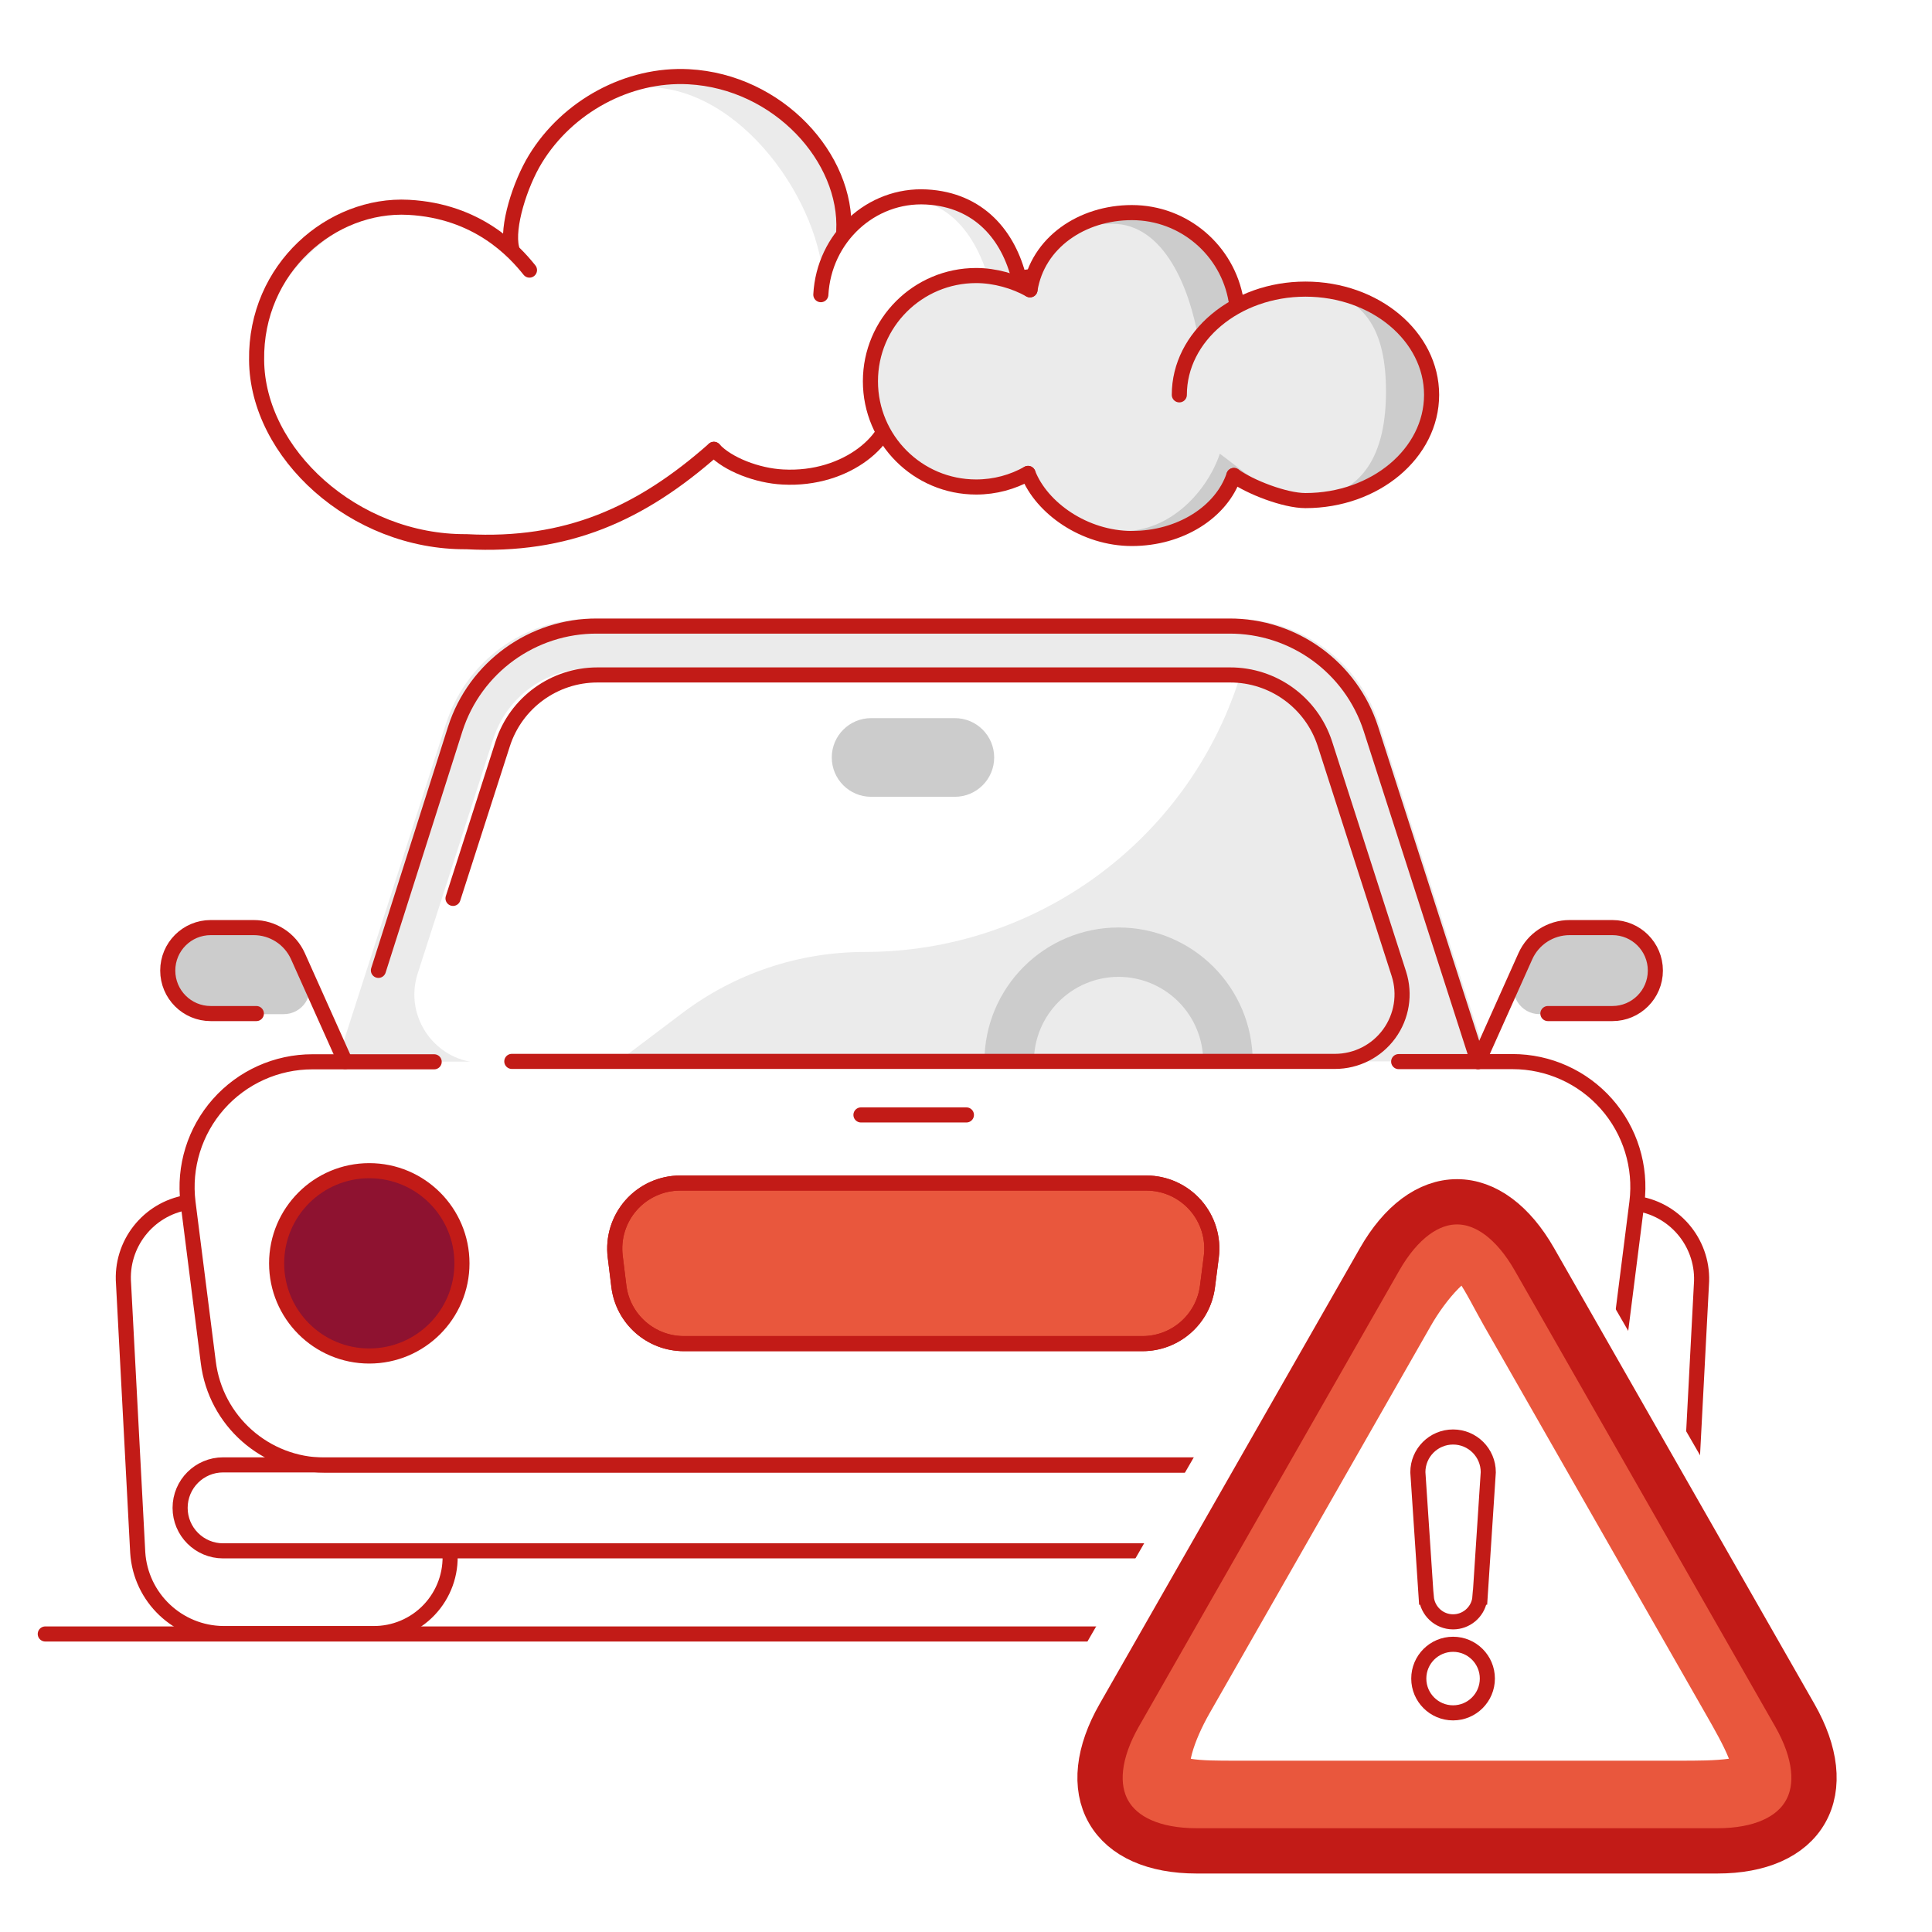 <?xml version="1.0" encoding="UTF-8"?>
<svg width="128px" height="128px" viewBox="0 0 128 128" version="1.1" xmlns="http://www.w3.org/2000/svg" xmlns:xlink="http://www.w3.org/1999/xlink">
    <title>Towing of your car in case it meets with an accident or breaks down on a public road. Cost will be borne by us,as per specified limits.</title>
    <g id="Page-1" stroke="none" stroke-width="1" fill="none" fill-rule="evenodd">
        <g id="1" transform="translate(-133, -14523)">
            <g id="Towing-of-your-car-in-case-it-meets-with-an-accident-or-breaks-down-on-a-public-road.-Cost-will-be-borne-by-us,as-per-specified-limits." transform="translate(133, 14523)">
                <polygon id="Fill-1" fill="#FFFFFF" points="0 128 128 128 128 0 0 0"></polygon>
                <g id="Group-27" transform="translate(17, 5)">
                    <path d="M15.798,30.041 C20.484,30.342 26.657,27.767 30.297,24.77 C35.744,28.667 41.219,26.432 41.949,21.514 C43.763,22.689 45.405,22.52 46.925,21.4 C47.806,22.537 49.166,23.302 50.727,23.385 C53.556,23.536 55.97,21.395 56.119,18.603 C56.268,15.81 54.097,13.424 51.268,13.273 C50.882,13.252 50.731,13.242 50.364,13.302 L50.361,13.31 C49.697,10.422 47.213,8.201 44.131,8.036 C42.044,7.976 40.177,8.714 38.544,10.303 C38.829,4.97 34.101,0.747 28.052,0.053 C21.184,-0.733 16.328,7.344 16.898,11.44 C16.027,10.19 14.093,8.88 10.068,8.736 C5.077,8.844 0.863,13.047 0.883,17.613 C0.546,23.882 6.478,29.318 15.798,30.041" id="Fill-1" fill="#EBEBEB"></path>
                    <path d="M0.009,18.271 C0.699,26.698 5.424,30.233 13.903,30.889 C18.496,31.185 26.727,27.771 30.297,24.77 C35.633,28.662 41.304,26.222 42.025,21.303 C43.802,22.476 45.412,22.305 46.902,21.184 C47.765,22.32 49.098,23.082 50.627,23.165 C53.399,23.313 54.378,21.338 54.527,18.545 C54.644,16.353 53.642,13.655 50.87,13.507 C50.153,13.499 49.403,13.943 48.8,14.596 C48.151,11.708 46.666,8.518 43.208,8.151 C40.103,8.15 37.99,12.36 37.555,14.556 C37.841,9.223 32.623,1.122 26.248,0.781 C21.116,0.65 16.333,7.39 16.898,11.44 C15.957,10.781 12.924,8.755 10.068,8.736 C5.693,8.67 0.246,13.835 0.009,18.271" id="Fill-3" fill="#FFFFFF"></path>
                    <path d="M18.079,12.894 C17.067,11.63 14.638,8.98 10.068,8.736 C4.968,8.463 -0.086,12.775 0.001,18.855 C0.04,25.019 6.451,30.945 13.903,30.889 C20.557,31.245 25.443,29.057 30.297,24.77" id="Stroke-5" stroke="#C21B17" stroke-linecap="round" stroke-linejoin="round"></path>
                    <path d="M48.628,14.562 C49.057,14.2 50.118,13.217 51.947,13.315 C54.536,13.516 56.268,15.811 56.119,18.603 C55.969,21.395 53.601,23.539 50.829,23.391 C49.297,23.309 48.058,22.461 47.196,21.322" id="Stroke-7" stroke="#C21B17" stroke-linecap="round" stroke-linejoin="round"></path>
                    <path d="M47.196,21.322 C45.945,22.708 43.998,23.188 42.096,21.604 C42.319,24.023 39.128,26.835 34.872,26.603 C33.177,26.522 31.196,25.756 30.296,24.77" id="Stroke-9" stroke="#C21B17" stroke-linecap="round" stroke-linejoin="round"></path>
                    <path d="M37.383,14.523 C37.585,10.752 40.717,7.854 44.379,8.05 C47.896,8.238 49.824,10.636 50.515,13.46" id="Stroke-11" stroke="#C21B17" stroke-linecap="round" stroke-linejoin="round"></path>
                    <path d="M38.901,10.322 C39.159,5.492 34.586,0.403 28.627,0.084 C24.612,-0.13 20.599,2.056 18.473,5.533 C17.444,7.216 16.556,10.05 16.899,11.44" id="Stroke-13" stroke="#C21B17" stroke-linecap="round" stroke-linejoin="round"></path>
                    <path d="M69.49,14.155 C68.177,14.155 66.548,14.429 64.891,14.9 C64.326,11.598 61.451,9.085 57.988,9.085 C54.699,9.085 51.747,11.055 51.24,14.201 C50.226,13.63 48.92,13.255 47.673,13.255 C43.804,13.255 40.668,16.391 40.668,20.26 C40.668,24.129 43.804,27.266 47.673,27.266 C48.922,27.266 50.094,26.939 51.11,26.366 L51.304,26.71 C52.197,29.009 54.852,30.676 57.988,30.676 C61.218,30.676 63.938,28.907 64.748,26.501 C65.809,27.266 68.111,28.165 69.49,28.165 C74.105,28.165 77.847,25.029 77.847,21.16 C77.847,17.291 74.105,14.155 69.49,14.155" id="Fill-15" fill="#CCCCCC"></path>
                    <path d="M68.985,14.155 C67.672,14.155 63.534,14.623 62.398,17.46 C61.833,14.159 60.153,9.825 56.691,9.825 C53.401,9.825 51.747,11.055 51.24,14.201 C50.226,13.63 48.92,13.255 47.673,13.255 C43.804,13.255 40.668,16.391 40.668,20.26 C40.668,24.129 43.804,27.266 47.673,27.266 C48.922,27.266 50.094,26.939 51.11,26.366 L51.304,26.71 C52.536,28.588 54.258,30.191 57.394,30.191 C60.624,30.191 63.008,27.466 63.818,25.06 C64.88,25.824 67.526,28.12 68.905,28.12 C73.521,28.12 74.825,24.813 74.825,20.944 C74.825,17.076 73.6,14.155 68.985,14.155" id="Fill-17" fill="#EBEBEB"></path>
                    <path d="M51.11,26.366 C50.094,26.938 48.922,27.265 47.673,27.265 C43.804,27.265 40.668,24.129 40.668,20.26 C40.668,16.391 43.804,13.255 47.673,13.255 C48.92,13.255 50.226,13.63 51.24,14.201" id="Stroke-19" stroke="#C21B17" stroke-linecap="round"></path>
                    <path d="M51.24,14.201 C51.747,11.054 54.699,9.085 57.988,9.085 C61.457,9.085 64.337,11.606 64.895,14.916" id="Stroke-21" stroke="#C21B17" stroke-linecap="round"></path>
                    <path d="M64.748,26.501 C63.938,28.907 61.218,30.676 57.988,30.676 C54.852,30.676 52.003,28.664 51.11,26.366" id="Stroke-23" stroke="#C21B17" stroke-linecap="round"></path>
                    <path d="M61.133,21.16 C61.133,17.291 64.874,14.155 69.49,14.155 C74.106,14.155 77.847,17.291 77.847,21.16 C77.847,25.028 74.106,28.165 69.49,28.165 C68.11,28.165 65.81,27.265 64.748,26.501" id="Stroke-25" stroke="#C21B17" stroke-linecap="round"></path>
                </g>
                <g id="Group-157" transform="translate(3, 41)">
                    <g id="Group-152">
                        <path d="M87.691,6.946 C86.584,3.507 83.726,1.015 80.3,0.265 L79.1,3.99 C75.63,14.765 65.602,22.07 54.282,22.07 L54.282,22.07 C49.926,22.07 45.69,23.489 42.213,26.114 L37.825,29.425 L94.929,29.425 L87.691,6.946 Z" id="Fill-1" fill="#EBEBEB"></path>
                        <path d="M95.594,29.42 L88.356,6.941 C87.024,2.804 83.175,1.77124136e-13 78.829,1.77124136e-13 L36.078,1.77124136e-13 C31.733,1.77124136e-13 27.883,2.804 26.551,6.941 L19.313,29.42 L21.148,33.026 L34.155,29.42 L28.989,29.42 C25.913,29.42 23.73,26.423 24.673,23.496 L29.678,7.952 C30.574,5.172 33.16,3.288 36.078,3.288 L78.83,3.288 C81.748,3.288 84.332,5.171 85.227,7.949 L89.096,19.963 L90.233,23.495 C91.176,26.423 88.993,29.42 85.918,29.42 L75.181,29.42 L75.181,32.913 L94.069,32.913 L94.069,29.575 L95.594,29.42 Z" id="Fill-3" fill="#EBEBEB"></path>
                        <path d="M11.781,56.052 L103.153,56.052 C104.726,56.052 106,57.327 106,58.9 C106,60.472 104.726,61.748 103.153,61.748 L11.781,61.748 C10.208,61.748 8.933,60.472 8.933,58.9 C8.933,57.327 10.208,56.052 11.781,56.052" id="Fill-11" fill="#FFFFFF"></path>
                        <path d="M68.522,29.334 L17.718,29.334 C15.337,29.331 13.069,30.351 11.492,32.134 C9.913,33.918 9.178,36.293 9.47,38.656 L10.813,49.241 C11.295,53.128 14.595,56.048 18.511,56.052 L96.423,56.052 C100.339,56.048 103.639,53.128 104.12,49.241 L105.464,38.643 C105.756,36.282 105.022,33.909 103.447,32.126 C101.872,30.343 99.608,29.322 97.229,29.321 L68.522,29.321 L68.522,29.334 Z" id="Fill-13" fill="#FFFFFF"></path>
                        <path d="M97.444,23.732 L98.062,22.389 C98.58,21.236 99.726,20.494 100.99,20.494 L103.824,20.494 C105.397,20.494 106.673,21.77 106.673,23.343 C106.673,24.915 105.397,26.19 103.824,26.19 L99.002,26.19 C98.411,26.192 97.86,25.891 97.544,25.391 C97.227,24.892 97.19,24.265 97.444,23.732" id="Fill-15" fill="#CCCCCC"></path>
                        <path d="M17.356,23.732 L16.738,22.389 C16.219,21.236 15.073,20.494 13.809,20.494 L10.962,20.494 C9.389,20.494 8.113,21.77 8.113,23.343 C8.113,24.915 9.389,26.19 10.962,26.19 L15.784,26.19 C16.377,26.197 16.932,25.898 17.252,25.397 C17.571,24.898 17.61,24.268 17.356,23.732" id="Fill-17" fill="#CCCCCC"></path>
                        <path d="M92.756,36.561 C96.146,36.561 98.894,39.309 98.894,42.7 C98.894,46.09 96.146,48.838 92.756,48.838 C89.365,48.838 86.617,46.09 86.617,42.7 C86.617,39.309 89.365,36.561 92.756,36.561" id="Fill-19" fill="#8E1230"></path>
                        <path d="M21.466,36.561 C24.856,36.561 27.605,39.309 27.605,42.7 C27.605,46.09 24.856,48.838 21.466,48.838 C18.076,48.838 15.327,46.09 15.327,42.7 C15.327,39.309 18.076,36.561 21.466,36.561" id="Fill-21" fill="#8E1230"></path>
                        <path d="M54.713,6.578 L60.261,6.578 C61.7,6.578 62.867,7.745 62.867,9.184 C62.867,10.623 61.7,11.79 60.261,11.79 L54.713,11.79 C53.274,11.79 52.107,10.623 52.107,9.184 C52.107,7.745 53.274,6.578 54.713,6.578" id="Fill-23" fill="#CCCCCC"></path>
                        <path d="M72.686,48.019 L42.301,48.019 C40.119,48.016 38.279,46.395 38.003,44.231 L37.76,42.257 C37.607,41.022 37.99,39.783 38.811,38.849 C39.633,37.917 40.816,37.382 42.059,37.38 L72.956,37.38 C74.198,37.382 75.381,37.917 76.203,38.849 C77.025,39.783 77.408,41.022 77.253,42.257 L76.999,44.231 C76.721,46.4 74.873,48.023 72.686,48.019" id="Fill-25" fill="#E9573D"></path>
                        <path d="M71.088,23.719 C72.58,23.715 74.012,24.305 75.067,25.358 C76.123,26.412 76.716,27.843 76.716,29.334 L79.994,29.334 C79.994,24.426 76.015,20.448 71.108,20.448 C66.2,20.448 62.222,24.426 62.222,29.334 L65.499,29.334 C65.499,26.244 67.998,23.734 71.088,23.719" id="Fill-27" fill="#CCCCCC"></path>
                        <line x1="-1.20310734e-13" y1="67.255" x2="75.871" y2="67.255" id="Stroke-29" stroke="#C21B17" stroke-linecap="round" stroke-linejoin="round"></line>
                        <path d="M89.666,29.334 L97.215,29.334 C99.594,29.335 101.858,30.356 103.433,32.14 C105.008,33.922 105.742,36.296 105.45,38.656 L104.106,49.255 C103.626,53.141 100.326,56.061 96.41,56.066 L18.497,56.066 C14.581,56.061 11.281,53.141 10.8,49.255 L9.457,38.67 C9.164,36.307 9.9,33.932 11.478,32.148 C13.056,30.365 15.324,29.344 17.705,29.347 L25.765,29.347" id="Stroke-31" stroke="#C21B17" stroke-linecap="round" stroke-linejoin="round"></path>
                        <line x1="82.963" y1="67.255" x2="113.133" y2="67.255" id="Stroke-33" stroke="#C21B17" stroke-linecap="round" stroke-linejoin="round"></line>
                        <path d="M72.686,48.019 L42.301,48.019 C40.119,48.016 38.279,46.395 38.003,44.231 L37.76,42.257 C37.607,41.022 37.99,39.783 38.811,38.849 C39.633,37.917 40.816,37.382 42.059,37.38 L72.956,37.38 C74.198,37.382 75.381,37.917 76.203,38.849 C77.025,39.783 77.408,41.022 77.253,42.257 L76.999,44.231 C76.721,46.4 74.873,48.023 72.686,48.019 Z" id="Stroke-35" stroke="#C21B17" stroke-linecap="round" stroke-linejoin="round"></path>
                        <path d="M22.071,23.289 L27.162,7.29 C28.475,3.212 32.281,0.455 36.565,0.479 L78.422,0.479 C82.707,0.455 86.513,3.212 87.826,7.29 L94.919,29.334" id="Stroke-37" stroke="#C21B17" stroke-linecap="round" stroke-linejoin="round"></path>
                        <path d="M27.014,18.52 L30.305,8.284 C31.185,5.562 33.718,3.718 36.578,3.717 L78.49,3.717 C81.351,3.71 83.89,5.55 84.776,8.27 L88.565,20.052 L89.679,23.517 C90.113,24.869 89.874,26.347 89.038,27.493 C88.201,28.641 86.868,29.319 85.448,29.32 L30.909,29.32" id="Stroke-39" stroke="#C21B17" stroke-linecap="round" stroke-linejoin="round"></path>
                        <path d="M11.781,56.052 L103.153,56.052 C104.726,56.052 106,57.327 106,58.9 L106,58.9 C106,60.472 104.726,61.748 103.153,61.748 L11.781,61.748 C10.208,61.748 8.933,60.472 8.933,58.9 L8.933,58.9 C8.933,57.327 10.208,56.052 11.781,56.052 Z" id="Stroke-41" stroke="#C21B17" stroke-linecap="round" stroke-linejoin="round"></path>
                        <path d="M94.932,29.334 L98.061,22.348 C98.58,21.196 99.726,20.455 100.99,20.455 L103.825,20.455 C105.397,20.455 106.672,21.729 106.672,23.302 C106.672,24.875 105.397,26.151 103.825,26.151 L99.552,26.151" id="Stroke-43" stroke="#C21B17" stroke-linecap="round" stroke-linejoin="round"></path>
                        <path d="M19.868,29.334 L16.738,22.348 C16.22,21.196 15.073,20.455 13.81,20.455 L10.961,20.455 C9.388,20.455 8.114,21.729 8.114,23.302 C8.114,24.875 9.388,26.151 10.961,26.151 L13.984,26.151" id="Stroke-45" stroke="#C21B17" stroke-linecap="round" stroke-linejoin="round"></path>
                        <line x1="54.041" y1="32.867" x2="61.027" y2="32.867" id="Stroke-47" stroke="#C21B17" stroke-linecap="round" stroke-linejoin="round"></line>
                        <path d="M105.517,38.75 C108.099,39.181 109.924,41.513 109.722,44.124 L108.794,61.855 C108.604,64.855 106.131,67.199 103.126,67.228 L93.212,67.228 C91.806,67.246 90.455,66.676 89.486,65.657 C88.517,64.637 88.017,63.259 88.108,61.855 L88.108,61.734" id="Stroke-49" stroke="#C21B17" stroke-linecap="round" stroke-linejoin="round"></path>
                        <path d="M26.812,61.748 L26.812,61.855 C26.903,63.259 26.402,64.637 25.433,65.657 C24.465,66.677 23.115,67.246 21.708,67.228 L11.795,67.228 C8.789,67.199 6.315,64.855 6.125,61.855 L5.185,44.043 C4.982,41.433 6.808,39.101 9.39,38.67" id="Stroke-51" stroke="#C21B17" stroke-linecap="round" stroke-linejoin="round"></path>
                        <path d="M92.756,36.561 C96.146,36.561 98.894,39.309 98.894,42.7 C98.894,46.09 96.146,48.839 92.756,48.839 C89.365,48.839 86.617,46.09 86.617,42.7 C86.617,39.309 89.365,36.561 92.756,36.561 Z" id="Stroke-53" stroke="#C21B17" stroke-linecap="round" stroke-linejoin="round"></path>
                        <path d="M21.466,36.561 C24.856,36.561 27.605,39.309 27.605,42.7 C27.605,46.09 24.856,48.839 21.466,48.839 C18.076,48.839 15.327,46.09 15.327,42.7 C15.327,39.309 18.076,36.561 21.466,36.561 Z" id="Stroke-55" stroke="#C21B17" stroke-linecap="round" stroke-linejoin="round"></path>
                        <path d="M72.686,48.019 L42.301,48.019 C40.119,48.016 38.279,46.395 38.003,44.231 L37.76,42.257 C37.607,41.022 37.99,39.783 38.811,38.849 C39.633,37.917 40.816,37.382 42.059,37.38 L72.956,37.38 C74.198,37.382 75.381,37.917 76.203,38.849 C77.025,39.783 77.408,41.022 77.253,42.257 L76.999,44.231 C76.721,46.4 74.873,48.023 72.686,48.019 Z" id="Stroke-57" stroke="#C21B17" stroke-linecap="round" stroke-linejoin="round"></path>
                    </g>
                    <g id="Group-168" transform="translate(63.837, 34.322)">
                        <path d="M9.356,52.678 C5.387,52.678 2.394,51.278 0.926,48.737 C-0.542,46.193 -0.257,42.9 1.727,39.464 L21.436,5.329 C23.419,1.892 26.129,1.97368226e-13 29.064,1.97368226e-13 C32,1.97368226e-13 34.71,1.892 36.693,5.329 L56.402,39.464 C58.386,42.9 58.671,46.193 57.203,48.737 C55.735,51.278 52.742,52.678 48.774,52.678 L9.356,52.678 Z" id="Path" fill="#FFFFFF"></path>
                        <path d="M25.361,11.016 L10.697,36.694 C9.503,38.784 8.48,41.523 9.289,42.94 C10.098,44.356 12.67,44.328 15.056,44.328 L44.386,44.328 C46.773,44.328 49.924,44.356 50.733,42.94 C51.542,41.523 49.939,38.784 48.746,36.694 L34.08,11.016 C32.888,8.927 31.868,6.45 30.25,6.45 C28.632,6.45 26.554,8.927 25.361,11.016 Z" id="Path-Copy-10" stroke="#E9573D" stroke-width="6" fill="#FFFFFF"></path>
                        <path d="M24.565,8.112 L7.313,38.322 C5.909,40.78 5.659,43.052 6.612,44.719 C7.563,46.386 9.634,47.303 12.441,47.303 L46.947,47.303 C49.755,47.303 51.826,46.386 52.777,44.719 C53.729,43.052 53.48,40.781 52.076,38.322 L34.823,8.112 C33.42,5.654 31.598,4.3 29.694,4.3 C27.79,4.3 25.968,5.654 24.565,8.112 Z" id="Path" stroke="#C21B17" stroke-width="3"></path>
                        <g id="Group-155" transform="translate(27.1, 19.883)" stroke="#C21B17">
                            <path d="M4.665,2.333 C4.665,1.045 3.621,-1.00259621e-12 2.333,-1.00259621e-12 C1.045,-1.00259621e-12 -9.45305002e-14,1.045 -9.45305002e-14,2.333 L0.551,10.612 L0.558,10.612 C0.638,11.526 1.397,12.246 2.333,12.246 C3.198,12.246 3.92,11.632 4.086,10.817 C4.1,10.751 4.101,10.68 4.107,10.612 L4.123,10.612 L4.665,2.333 Z" id="Path"></path>
                            <path d="M2.332,13.733 C1.078,13.733 0.061,14.75 0.061,16.004 C0.061,17.259 1.078,18.276 2.332,18.276 C3.587,18.276 4.604,17.259 4.604,16.004 C4.604,14.75 3.587,13.733 2.332,13.733 Z" id="Path"></path>
                        </g>
                    </g>
                </g>
            </g>
        </g>
    </g>
</svg>